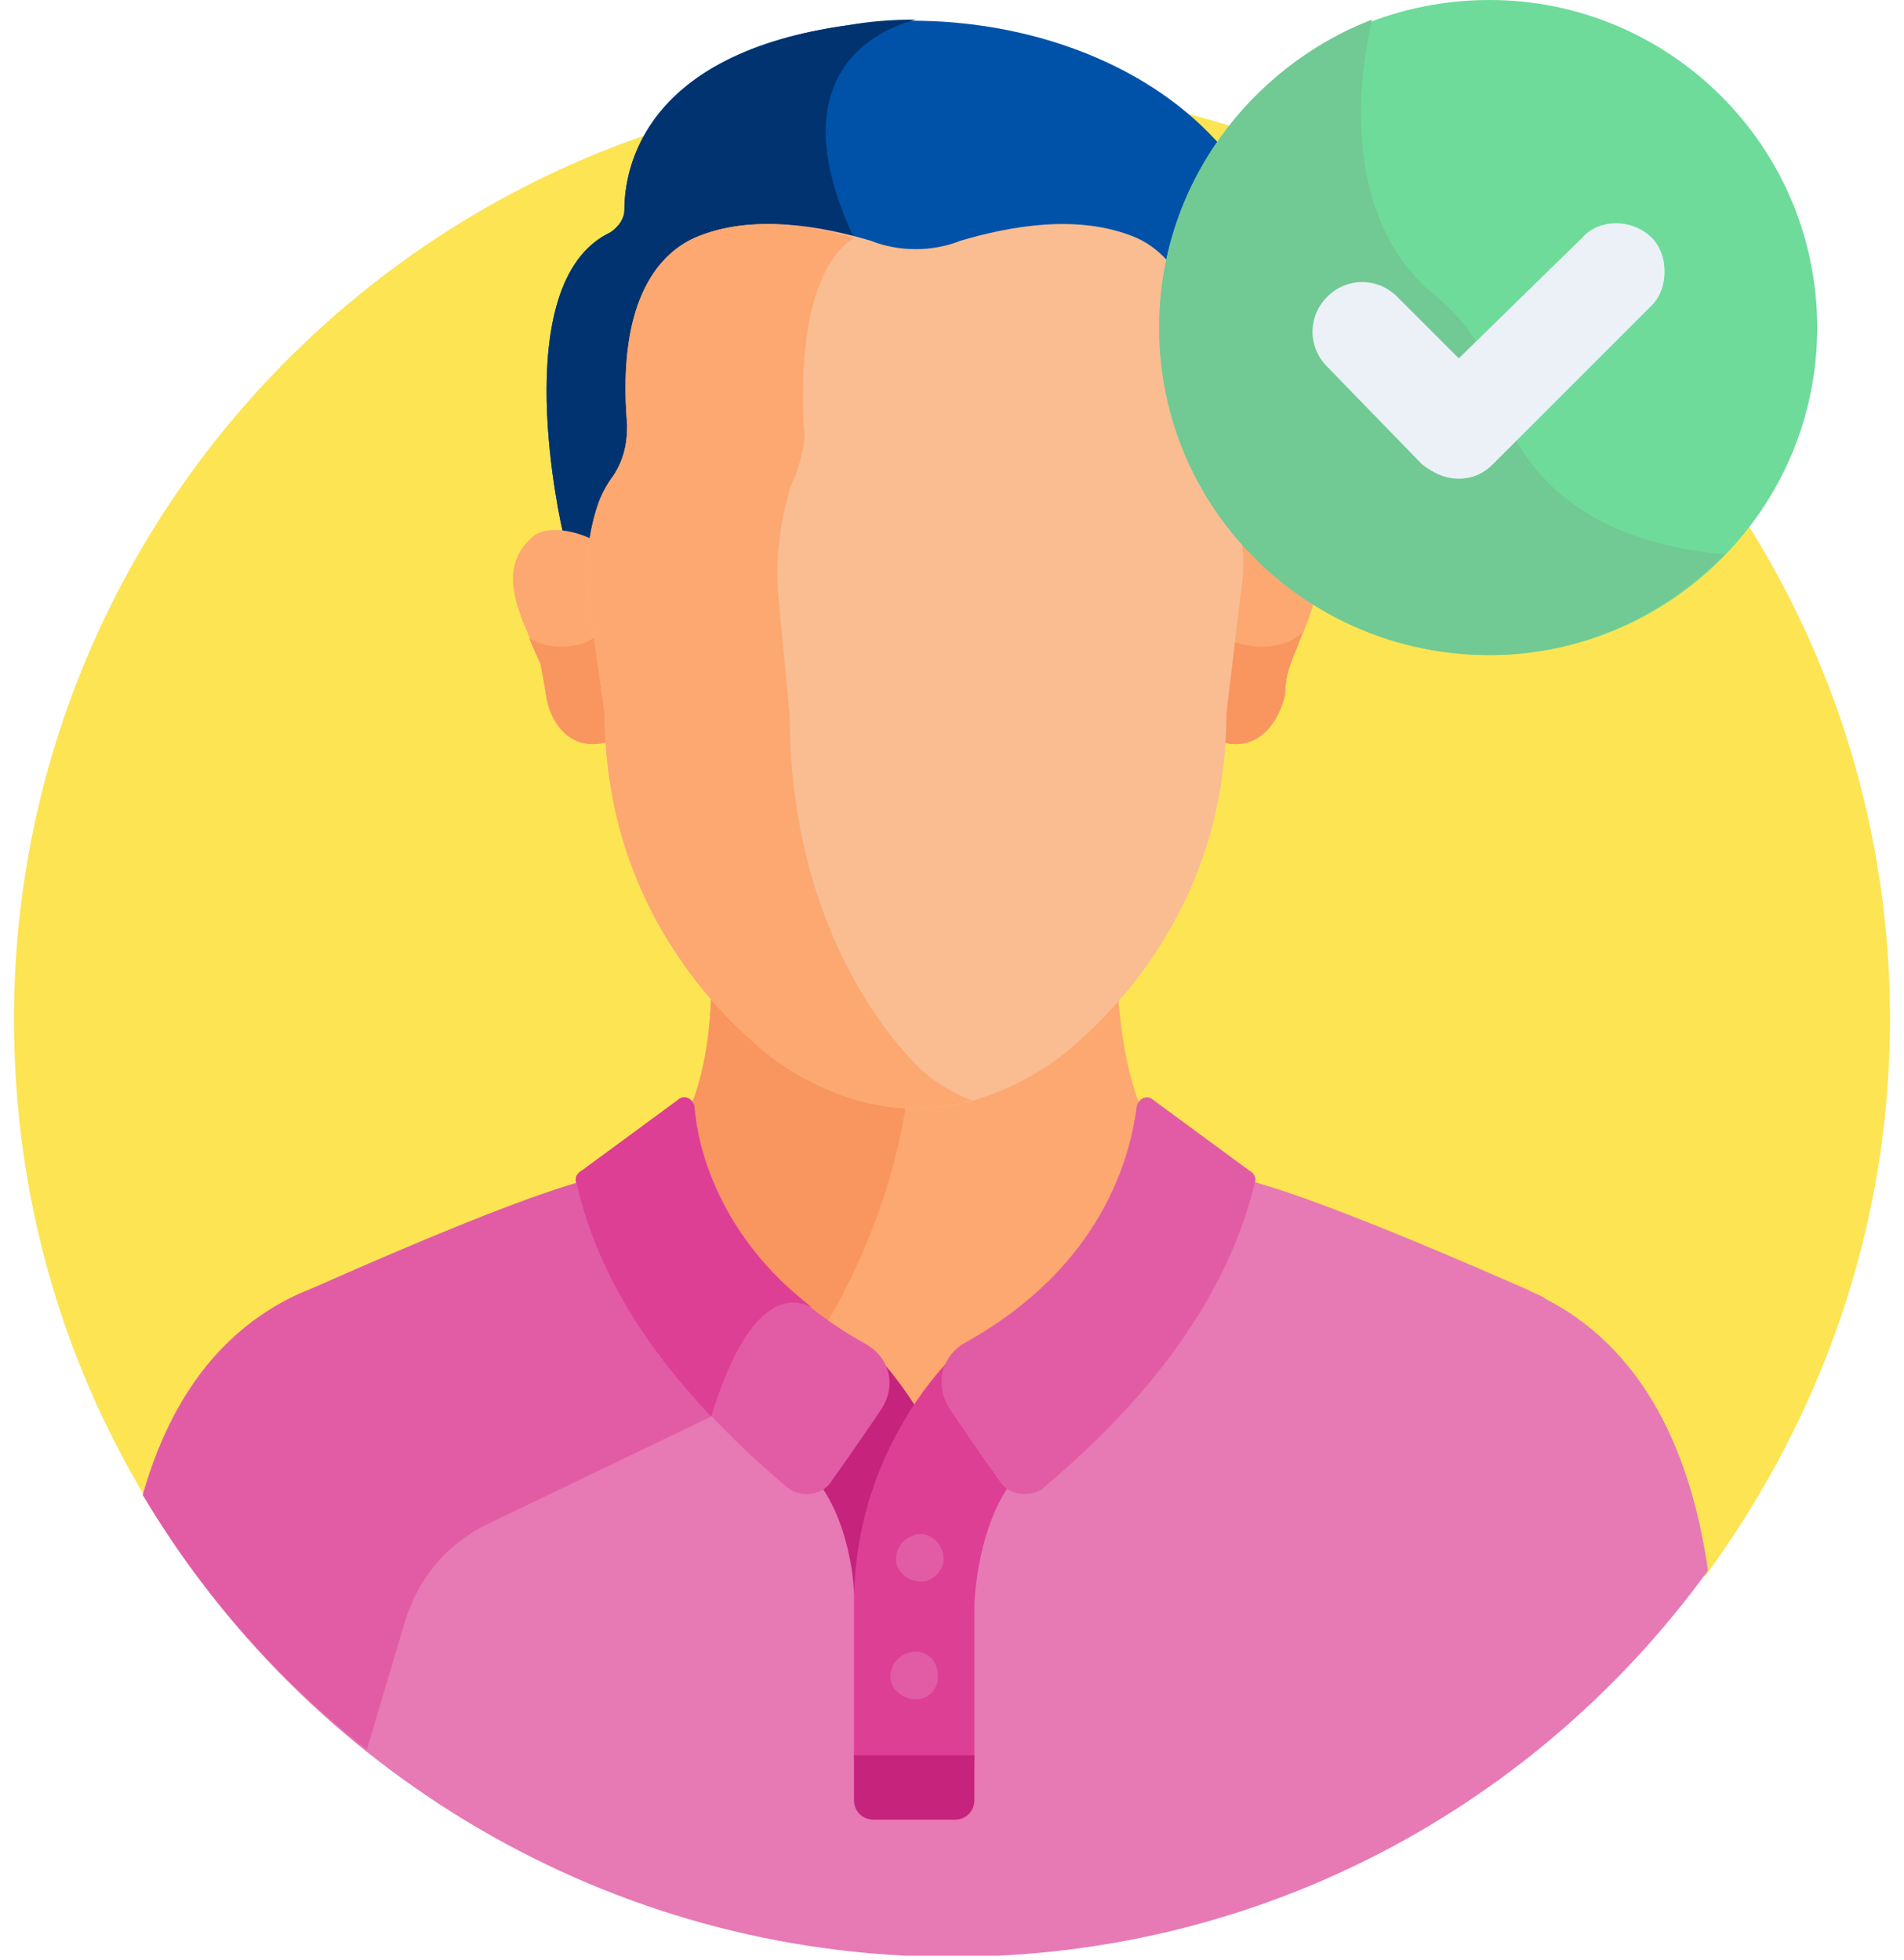 <svg version="1.2" xmlns="http://www.w3.org/2000/svg" viewBox="0 0 68 70" width="68" height="70"><defs><clipPath clipPathUnits="userSpaceOnUse" id="cp1"><path d="m68.97 0v69.86h-69.97v-69.86z"/></clipPath></defs><style>.a{fill:#fce453}.b{fill:#e779b5}.c{fill:#e25ca5}.d{fill:#fca870}.e{fill:#f9955f}.f{fill:#0052a9}.g{fill:#003370}.h{fill:#f9bd91}.i{fill:#c6237c}.j{fill:#dd3f95}.k{fill:#6edb9a}.l{fill:#71c994}.m{fill:#ebf1f7}</style><g clip-path="url(#cp1)"><path class="a" d="m60.9 56.3c4.1-5.6 6.6-12.4 6.6-19.9 0-18.4-15-33.4-33.5-33.4-18.5 0-33.5 15-33.5 33.4 0 6.3 1.7 12.1 4.7 17.1z"/><path class="b" d="m55.2 46.4c-0.1-0.1-0.4-0.2-0.8-0.4-8.9-3.9-9.9-3.8-10.8-4.1q0.1 0.1 0.1 0.1c0 0.3 0.1 0.3-0.5 1.9-1.3 3.2-3.6 6-6.3 8.1-0.3 0.2-0.7 0.2-1 0-0.5-0.3-1.3 2.7-1.2 3.5 0 0.5 0-0.1 0 6.8 0 0.2-0.3 0.4-0.5 0.4h-2.8c-0.3 0-0.5-0.2-0.5-0.4 0-6.9 0-6.3 0-6.8q0 0 0 0c-0.1-1.5-0.8-3.7-1.3-3.5-0.3 0.2-0.6 0.2-0.9 0-2.7-2.1-5.1-4.9-6.4-8.1-0.6-1.6-0.4-1.6-0.4-1.9q0 0 0-0.1c-0.9 0.3-1.9 0.2-10.7 4.1-0.5 0.2-0.7 0.3-0.9 0.4-2.9 1.5-4.4 4.2-5.2 7 5.8 9.8 16.6 16.5 28.9 16.5 11.1 0 20.9-5.4 27-13.8-0.5-3.5-1.9-7.7-5.8-9.7z"/><path class="c" d="m14.5 57.8c0.5-1.5 1.5-2.7 3-3.4l7.9-3.8v-1.8c-1.3-1.5-2.3-3.1-3.1-4.9-0.6-1.6-0.4-1.6-0.4-1.9q0 0 0-0.1c-0.9 0.3-1.9 0.2-10.7 4.1-0.5 0.2-0.7 0.3-0.9 0.4-2.9 1.5-4.4 4.2-5.2 7 2.1 3.5 4.8 6.6 8 9.1z"/><path class="d" d="m24.6 39.7l0.1 0.8q0.1 0.3 0.2 0.6 0 0.1 0.1 0.2 0 0.1 0 0.2v0.1c0.5 1.4 1.6 3.5 3.9 5.3q0.9 0.7 1.9 1.3 0.5 0.2 0.7 0.7 0 0.1 0 0.1 0.6 0.6 1 1.3c0.1 0.1 0.3 0.1 0.3 0q0.5-0.7 1-1.3 0.1 0 0.1-0.1 0.2-0.5 0.6-0.7c5-2.8 6.1-6.8 6.3-8.5-0.6-1.4-0.8-3.1-0.9-4.5-0.7 0.9-1.5 1.6-2.2 2.2-1.4 1.1-3.2 1.7-5 1.7-1.8 0-3.6-0.6-5-1.7-0.8-0.6-1.5-1.3-2.3-2.2 0 1.4-0.2 3.1-0.8 4.5z"/><path class="e" d="m27.7 37.4c-0.8-0.6-1.5-1.3-2.3-2.2 0 1.4-0.2 3.1-0.8 4.5l0.1 0.8q0.1 0.3 0.2 0.6 0 0.1 0.1 0.2 0 0.1 0 0.2v0.1c0.5 1.4 1.6 3.5 3.9 5.3q0.3 0.2 0.6 0.4c2-3.4 2.7-6.5 2.9-8.2-1.7-0.1-3.4-0.7-4.7-1.7z"/><path class="f" d="m30.3 0.9c-7.3 1-8 5.1-8 6.6 0 0.3-0.2 0.6-0.5 0.8-3.8 1.8-1.7 10.7-1.7 10.7 0.4 0 0.8 0.2 1.1 0.3q0.1-0.7 0.3-1.3 0.2-0.5 0.5-1c0.3-0.5 0.5-1.2 0.5-1.8-0.2-1.9-0.1-5.5 2.3-6.6 2.1-0.9 4.6-0.4 6.3 0.1 1 0.4 2.2 0.4 3.2 0 1.6-0.5 4.2-1 6.2-0.1 2.5 1.1 2.6 4.7 2.4 6.6 0 0.6 0.1 1.3 0.5 1.8q0.3 0.5 0.5 1 0.2 0.6 0.3 1.3c0.4-0.2 0.9-0.4 1.4-0.3 0-2 0.2-4 0.2-4 2.2-10.6-7.7-15.2-15.5-14.1z"/><path class="g" d="m30.3 0.9c-7.3 1-8 5.1-8 6.6 0 0.3-0.2 0.6-0.5 0.8-3.8 1.8-1.7 10.7-1.7 10.7 0.4 0 0.8 0.2 1.1 0.3q0.1-0.7 0.3-1.3 0.2-0.5 0.5-1c0.3-0.5 0.5-1.2 0.5-1.8-0.2-1.9-0.1-5.5 2.3-6.6 1.9-0.9 4.1-0.5 5.8 0q-0.1-0.1-0.1-0.1c-3.1-6.6 1.9-7.7 2.2-7.8q-1.3 0-2.4 0.2z"/><path class="d" d="m46.4 19.2c-0.6-0.5-1.7-0.2-2.2 0.1q0.2 1 0 2l-0.5 4.2q0 0.5-0.1 1c1.4 0.4 2.1-0.8 2.3-1.7q0-0.6 0.2-1.1c0.4-1.2 1.7-3.2 0.3-4.5z"/><path class="e" d="m45.1 23.1q-0.6 0-1.1-0.2l-0.3 2.6q0 0.5-0.1 1c1.4 0.4 2.1-0.8 2.3-1.7q0-0.6 0.2-1.1c0.1-0.3 0.3-0.7 0.4-1.1-0.3 0.3-0.8 0.5-1.4 0.5z"/><path class="d" d="m19 19.2c0.5-0.5 1.7-0.2 2.2 0.1q-0.2 1-0.1 2l0.6 4.2q0 0.5 0 1c-1.4 0.4-2.1-0.8-2.2-1.7q-0.1-0.6-0.2-1.1c-0.4-1.2-1.8-3.2-0.3-4.5z"/><path class="e" d="m21.3 22.7c-0.3 0.3-0.8 0.4-1.3 0.4q-0.6 0-1.1-0.3 0.2 0.5 0.4 0.9 0.1 0.5 0.2 1.1c0.1 0.9 0.8 2.1 2.2 1.7q0-0.5 0-1z"/><path class="h" d="m44 18q-0.3-0.6-0.5-1c-0.4-0.6-0.5-1.2-0.5-1.8 0.2-2 0-5.6-2.4-6.7-2.1-0.9-4.6-0.4-6.3 0.1-1 0.4-2.2 0.4-3.2 0-1.7-0.5-4.2-1-6.3-0.1-1.1 0.5-2.8 2-2.4 6.7 0 0.6-0.1 1.2-0.5 1.8q-0.3 0.4-0.5 0.9c-0.4 1.1-0.5 2.3-0.4 3.4l0.6 4.2c0 6.9 4.2 10.9 6 12.3 1.5 1.1 3.3 1.8 5.1 1.8 1.8 0 3.6-0.7 5.1-1.8 1.8-1.4 6-5.4 6-12.3l0.5-4.2c0.2-1.1 0.1-2.3-0.3-3.3z"/><path class="d" d="m32.5 37.8c-1.3-1.4-4.3-5.4-4.3-12.3l-0.4-4.2c-0.1-1.1 0-2.3 0.3-3.4q0.1-0.5 0.3-0.9c0.2-0.6 0.4-1.2 0.3-1.8-0.2-4.7 1-6.2 1.8-6.7q0 0 0 0c-1.7-0.5-3.9-0.8-5.7 0-1.1 0.5-2.8 2-2.4 6.7 0 0.6-0.1 1.2-0.5 1.8q-0.3 0.4-0.5 0.9c-0.4 1.1-0.5 2.3-0.4 3.4l0.6 4.2c0 6.9 4.2 10.9 6 12.3 1.5 1.1 3.3 1.8 5.1 1.8q1 0 2-0.3c-0.8-0.3-1.6-0.8-2.2-1.5z"/><path class="i" d="m32.8 50.4c-1-1.6-1.9-2.4-1.9-2.4l-2.6 4.1c1.8 1.1 2.2 4 2.2 4.9 0.2-2.9 1.3-5.2 2.3-6.6z"/><path class="j" d="m34.8 62.9v-5.6c0 0 0.1-3.8 2.2-5.2l-2.5-4.1c0 0-4 3.3-4 9.3v5.6z"/><path class="c" d="m30.9 48c-5-2.8-6-6.9-6.1-8.5-0.1-0.3-0.4-0.4-0.6-0.2l-3.4 2.5c-0.2 0.1-0.3 0.3-0.2 0.5 1.3 5.4 5.7 9.3 7.6 10.9 0.5 0.3 1.2 0.2 1.5-0.3 0.5-0.7 1.2-1.7 1.8-2.6 0.5-0.8 0.3-1.8-0.6-2.3z"/><path class="j" d="m29 46.7c-3.4-2.6-4.1-5.8-4.2-7.2-0.1-0.3-0.4-0.4-0.6-0.2l-3.4 2.5c-0.2 0.1-0.3 0.3-0.2 0.5 0.8 3.5 2.9 6.3 4.8 8.3 1.5-4.9 3.2-4.1 3.6-3.9z"/><path class="j" d=""/><path class="c" d="m44.6 41.8l-3.4-2.5c-0.2-0.2-0.5-0.1-0.6 0.2-0.2 1.6-1.1 5.7-6.2 8.5-0.8 0.5-1 1.5-0.5 2.3 0.6 0.9 1.3 1.9 1.8 2.6 0.3 0.5 1 0.6 1.5 0.3 1.9-1.6 6.3-5.5 7.6-10.9 0.1-0.2 0-0.4-0.2-0.5z"/><path fill-rule="evenodd" class="c" d="m32.9 56.5c-0.5 0-0.9-0.4-0.9-0.8 0-0.5 0.4-0.9 0.9-0.9 0.4 0 0.8 0.4 0.8 0.9 0 0.4-0.4 0.8-0.8 0.8z"/><path fill-rule="evenodd" class="c" d="m32.7 60.7c-0.5 0-0.9-0.4-0.9-0.8 0-0.5 0.4-0.9 0.9-0.9 0.5 0 0.8 0.4 0.8 0.9 0 0.4-0.3 0.8-0.8 0.8z"/><path class="i" d="m30.5 62.7v1.6c0 0.4 0.3 0.7 0.7 0.7h2.9c0.4 0 0.7-0.3 0.7-0.7v-1.6z"/><path fill-rule="evenodd" class="k" d="m53.2 23.4c-6.5 0-11.8-5.2-11.8-11.7 0-6.5 5.3-11.7 11.8-11.7 6.4 0 11.7 5.2 11.7 11.7 0 6.5-5.3 11.7-11.7 11.7z"/><path class="l" d="m61.6 19.8c-5.8-0.5-7.6-3.7-8.2-5.9-0.3-1.3-1-2.4-2.1-3.3-4.1-3.3-2.3-9.8-2.3-9.9-4.4 1.7-7.6 6-7.6 11 0 6.5 5.3 11.7 11.8 11.7 3.3 0 6.2-1.4 8.4-3.6z"/><path class="m" d="m59 8.5c-0.7-0.7-1.9-0.7-2.5 0l-4.4 4.3-2.2-2.2c-0.7-0.7-1.8-0.7-2.5 0-0.7 0.7-0.7 1.8 0 2.5l3.4 3.5c0.4 0.3 0.8 0.5 1.3 0.5 0.5 0 0.9-0.2 1.2-0.5l5.7-5.7c0.6-0.6 0.6-1.8 0-2.4z"/></g></svg>